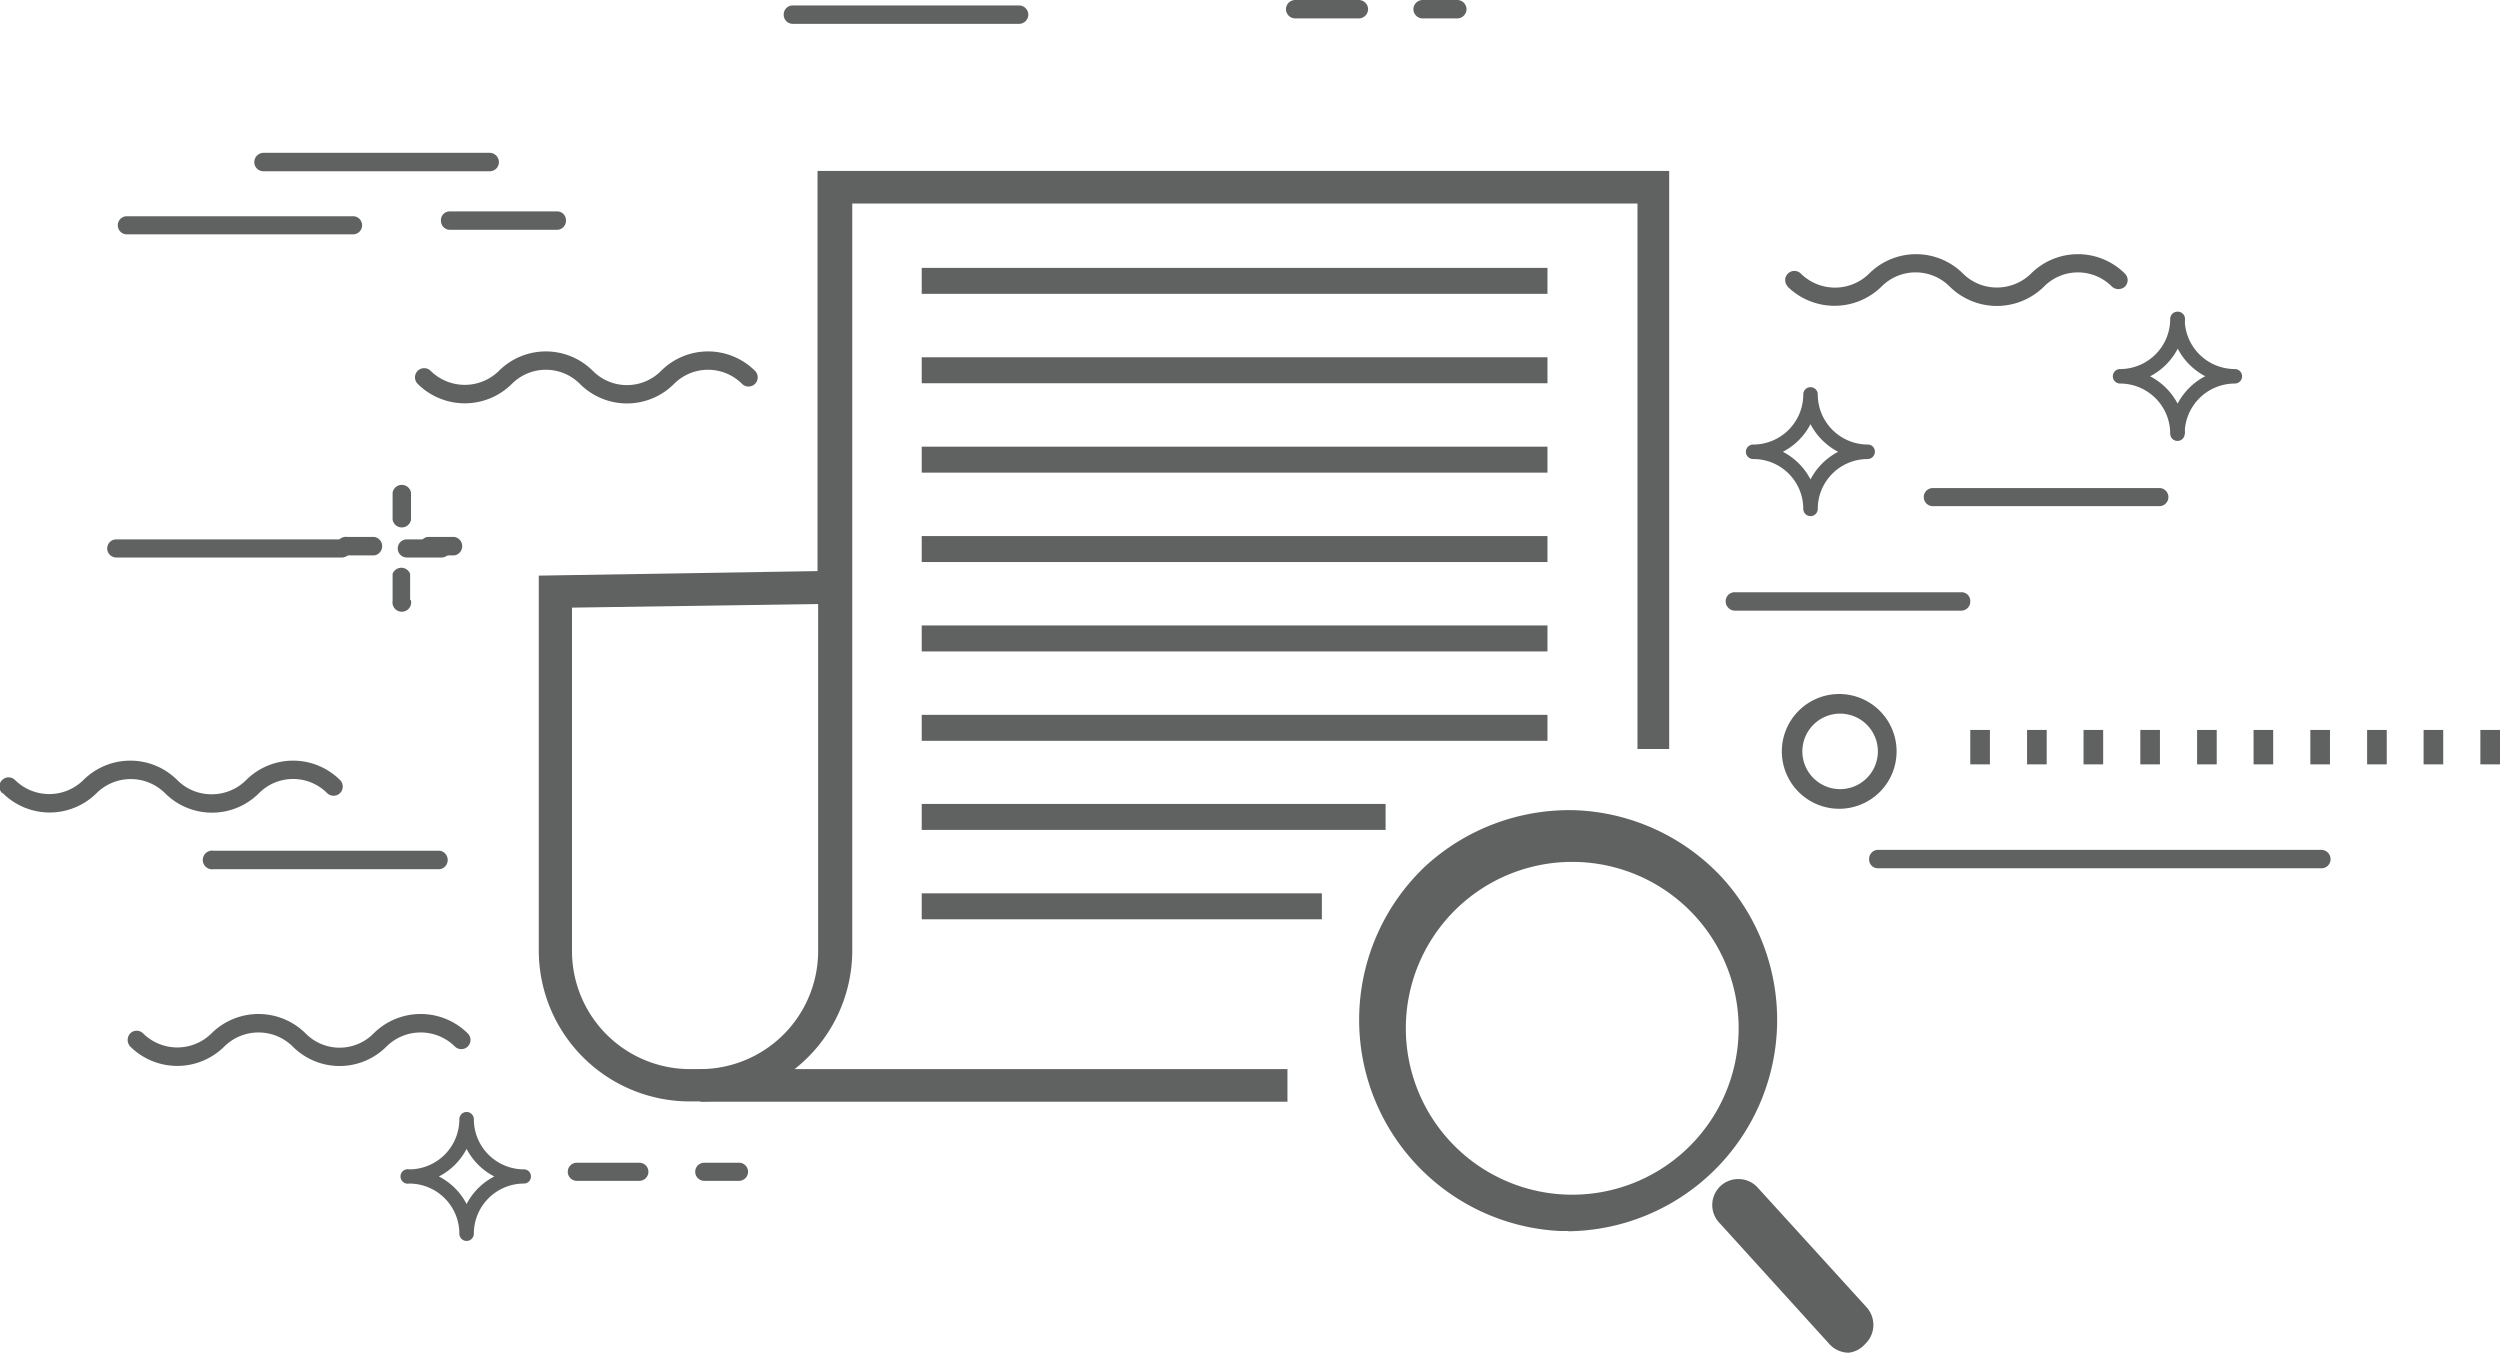 <svg xmlns="http://www.w3.org/2000/svg" viewBox="0 0 82.78 44.79"><title>Asset 24</title><g style="isolation:isolate"><path d="M72.35,14.36a2.14,2.14,0,0,0-2.14-2.14.24.24,0,0,0,0,.48,2.14,2.14,0,0,0,2.14-2.14.24.24,0,0,0-.48,0A2.14,2.14,0,0,0,74,12.7a.24.24,0,1,0,0-.48,2.14,2.14,0,0,0-2.14,2.14.24.24,0,1,0,.48,0ZM74,12.22a1.66,1.66,0,0,1-1.66-1.66.24.24,0,0,0-.48,0,1.66,1.66,0,0,1-1.66,1.66.24.24,0,0,0,0,.48,1.66,1.66,0,0,1,1.66,1.66.24.24,0,1,0,.48,0A1.66,1.66,0,0,1,74,12.7a.24.24,0,1,0,0-.48Z" fill="#606161" style="mix-blend-mode:multiply"/><path d="M23.19,36.47h-.35a5,5,0,0,1-5-5V19.06l9.23-.15V5.66h28.2V24.8H54.22V6.74h-26V31.5A5,5,0,0,1,23.19,36.47ZM18.94,20.12V31.5a3.91,3.91,0,0,0,3.9,3.9h.35a3.91,3.91,0,0,0,3.9-3.9V20Z" fill="#606161"/><path d="M51.94,40.76h-.31a7,7,0,0,1-4.41-12.1,7.05,7.05,0,0,1,5-1.83,7,7,0,0,1,4.83,2.26h0a7,7,0,0,1-5.13,11.68Zm0-12.22a5.51,5.51,0,1,0,.24,0Z" fill="#606161"/><path d="M61.22,44.79a.86.86,0,0,1-.64-.28l-3.63-4a.86.86,0,0,1,0-1.22.87.87,0,0,1,1.22,0l3.64,4a.87.87,0,0,1-.06,1.22A.84.84,0,0,1,61.22,44.79Z" fill="#606161"/><rect x="23.19" y="35.4" width="19.44" height="1.08" fill="#606161"/><rect x="30.52" y="8.87" width="20.72" height="0.86" fill="#606161"/><rect x="30.52" y="11.83" width="20.72" height="0.86" fill="#606161"/><rect x="30.52" y="14.79" width="20.72" height="0.86" fill="#606161"/><rect x="30.52" y="17.75" width="20.72" height="0.86" fill="#606161"/><rect x="30.52" y="20.71" width="20.72" height="0.86" fill="#606161"/><rect x="30.52" y="23.67" width="20.72" height="0.86" fill="#606161"/><rect x="30.52" y="26.62" width="15.36" height="0.86" fill="#606161"/><rect x="30.52" y="29.58" width="13.25" height="0.86" fill="#606161"/><path d="M13.83,12.71a2.21,2.21,0,0,0,3.12,0,1.59,1.59,0,0,1,2.25,0,2.2,2.2,0,0,0,3.12,0,1.59,1.59,0,0,1,2.25,0h0a.3.3,0,1,0,.43-.43h0a2.2,2.2,0,0,0-3.11,0,1.59,1.59,0,0,1-2.26,0,2.2,2.2,0,0,0-3.11,0,1.61,1.61,0,0,1-2.26,0h0a.3.3,0,0,0-.43.43Z" fill="#606161"/><path d="M59.19,9.49a2.22,2.22,0,0,0,3.11,0,1.59,1.59,0,0,1,2.26,0,2.22,2.22,0,0,0,3.12,0,1.58,1.58,0,0,1,2.25,0h0a.32.32,0,0,0,.43,0,.3.3,0,0,0,0-.43h0a2.2,2.2,0,0,0-3.11,0,1.61,1.61,0,0,1-1.13.46A1.58,1.58,0,0,1,65,9.06a2.2,2.2,0,0,0-3.11,0,1.61,1.61,0,0,1-2.26,0h0a.3.3,0,0,0-.43.43Z" fill="#606161"/><path d="M16.22,5.06H8.73a.31.31,0,0,0-.31.31.3.3,0,0,0,.31.3h7.49a.3.3,0,0,0,.3-.3.31.31,0,0,0-.3-.31Z" fill="#606161"/><path d="M18.44,7H14.9a.29.29,0,0,0-.3.3.3.3,0,0,0,.3.31h3.54a.3.3,0,0,0,.3-.31.29.29,0,0,0-.3-.3Z" fill="#606161"/><path d="M11.69,7.16H4.2a.3.3,0,1,0,0,.6h7.49a.3.3,0,1,0,0-.6Z" fill="#606161"/><path d="M24.47,38.5H23.32a.3.3,0,0,0,0,.6h1.15a.3.3,0,0,0,0-.6Z" fill="#606161"/><path d="M21.17,38.5H19.1a.3.3,0,0,0,0,.6h2.07a.3.3,0,1,0,0-.6Z" fill="#606161"/><path d="M60.19,16.85a2.14,2.14,0,0,0-2.14-2.13.24.24,0,0,0-.24.24.24.24,0,0,0,.24.24,2.14,2.14,0,0,0,2.14-2.14.24.24,0,0,0-.48,0,2.14,2.14,0,0,0,2.13,2.14.24.24,0,0,0,.24-.24.23.23,0,0,0-.24-.24,2.14,2.14,0,0,0-2.13,2.13.24.24,0,1,0,.48,0Zm1.65-2.13a1.66,1.66,0,0,1-1.65-1.66.24.24,0,0,0-.48,0,1.66,1.66,0,0,1-1.66,1.66.24.24,0,0,0-.24.24.24.24,0,0,0,.24.24,1.65,1.65,0,0,1,1.66,1.65.24.24,0,1,0,.48,0,1.65,1.65,0,0,1,1.65-1.65.24.24,0,0,0,.24-.24A.23.23,0,0,0,61.84,14.72Z" fill="#606161" style="mix-blend-mode:multiply"/><path d="M15.69,40.85a2.13,2.13,0,0,0-2.14-2.13.24.24,0,1,0,0,.47,2.13,2.13,0,0,0,2.14-2.13.24.24,0,0,0-.48,0,2.13,2.13,0,0,0,2.14,2.13.23.23,0,0,0,.23-.23.23.23,0,0,0-.23-.24,2.13,2.13,0,0,0-2.14,2.13.24.24,0,0,0,.48,0Zm1.66-2.13a1.66,1.66,0,0,1-1.66-1.66.24.24,0,0,0-.48,0,1.66,1.66,0,0,1-1.66,1.66.24.24,0,1,0,0,.47,1.66,1.66,0,0,1,1.66,1.66.24.24,0,0,0,.48,0,1.66,1.66,0,0,1,1.66-1.66.23.23,0,0,0,.23-.23A.23.23,0,0,0,17.35,38.72Z" fill="#606161" style="mix-blend-mode:multiply"/><path d="M76.86,28.14H62.19a.3.3,0,0,0-.3.31.29.29,0,0,0,.3.3H76.86a.3.3,0,0,0,.31-.3.31.31,0,0,0-.31-.31Z" fill="#606161" style="mix-blend-mode:multiply"/><path d="M.09,26.26a2.2,2.2,0,0,0,3.11,0,1.61,1.61,0,0,1,2.26,0,2.2,2.2,0,0,0,3.12,0,1.59,1.59,0,0,1,2.25,0h0a.3.3,0,1,0,.43-.43h0a2.2,2.2,0,0,0-3.11,0A1.61,1.61,0,0,1,7,26.3a1.59,1.59,0,0,1-1.13-.47,2.2,2.2,0,0,0-3.11,0,1.61,1.61,0,0,1-2.26,0h0a.3.3,0,0,0-.43,0,.3.3,0,0,0,0,.43Z" fill="#606161"/><path d="M14.57,28.17H7.08a.31.31,0,1,0,0,.61h7.49a.31.31,0,0,0,0-.61Z" fill="#606161"/><path d="M4.31,34.65a2.21,2.21,0,0,0,3.12,0,1.61,1.61,0,0,1,2.26,0,2.19,2.19,0,0,0,3.11,0,1.61,1.61,0,0,1,2.26,0h0a.3.3,0,1,0,.43-.43h0a2.21,2.21,0,0,0-3.12,0,1.58,1.58,0,0,1-2.25,0,2.21,2.21,0,0,0-3.12,0,1.61,1.61,0,0,1-2.26,0h0a.3.3,0,0,0-.43,0,.32.32,0,0,0,0,.43Z" fill="#606161"/><path d="M71.5,16.16H64a.3.3,0,1,0,0,.6H71.5a.3.3,0,1,0,0-.6Z" fill="#606161"/><path d="M64.94,19.61H57.45a.3.3,0,0,0-.31.3.31.31,0,0,0,.31.31h7.49a.3.3,0,0,0,.3-.31.29.29,0,0,0-.3-.3Z" fill="#606161"/><path d="M14.62,17.86H13.47a.3.3,0,1,0,0,.6h1.15a.3.3,0,0,0,0-.6Z" fill="#606161"/><path d="M11.32,17.86H3.85a.3.3,0,1,0,0,.6h7.47a.3.3,0,1,0,0-.6Z" fill="#606161"/><path d="M13,16.31v.9h0a.31.31,0,0,0,.61,0h0v-.9h0a.31.31,0,0,0-.61,0Z" fill="#606161" style="mix-blend-mode:multiply"/><path d="M12.4,17.78h-.89a.31.31,0,1,0,0,.61h.89a.31.31,0,0,0,0-.61Z" fill="#606161" style="mix-blend-mode:multiply"/><path d="M13.58,19.85V19h0A.31.31,0,0,0,13,19h0v.89h0a.31.31,0,1,0,.61,0Z" fill="#606161" style="mix-blend-mode:multiply"/><path d="M14.15,18.39h.9a.31.31,0,0,0,0-.61h-.9a.31.31,0,0,0,0,.61Z" fill="#606161" style="mix-blend-mode:multiply"/><rect x="82.13" y="24.17" width="0.65" height="1.14" fill="#606161"/><rect x="80.25" y="24.17" width="0.65" height="1.14" fill="#606161"/><rect x="78.38" y="24.17" width="0.65" height="1.14" fill="#606161"/><rect x="76.5" y="24.17" width="0.65" height="1.14" fill="#606161"/><rect x="74.62" y="24.17" width="0.65" height="1.14" fill="#606161"/><rect x="72.75" y="24.17" width="0.65" height="1.14" fill="#606161"/><rect x="70.87" y="24.17" width="0.65" height="1.14" fill="#606161"/><rect x="68.99" y="24.17" width="0.65" height="1.14" fill="#606161"/><rect x="67.12" y="24.17" width="0.65" height="1.14" fill="#606161"/><rect x="65.24" y="24.17" width="0.65" height="1.14" fill="#606161"/><path d="M59.68,24.89a1.25,1.25,0,1,1,1.25,1.24A1.25,1.25,0,0,1,59.68,24.89Zm1.25,1.89A1.9,1.9,0,1,0,59,24.89,1.9,1.9,0,0,0,60.93,26.78Z" fill="#606161"/><path d="M33.74.18H26.25a.3.3,0,0,0-.3.31.3.3,0,0,0,.3.3h7.49a.31.31,0,0,0,.31-.3.31.31,0,0,0-.31-.31Z" fill="#606161"/><path d="M48.26,0H47.11a.31.31,0,0,0-.31.3.31.31,0,0,0,.31.31h1.15a.31.31,0,0,0,.3-.31.31.31,0,0,0-.3-.3Z" fill="#606161"/><path d="M45,0H42.89a.31.31,0,0,0-.31.3.31.31,0,0,0,.31.31H45a.31.31,0,0,0,.3-.31A.31.31,0,0,0,45,0Z" fill="#606161"/></g></svg>